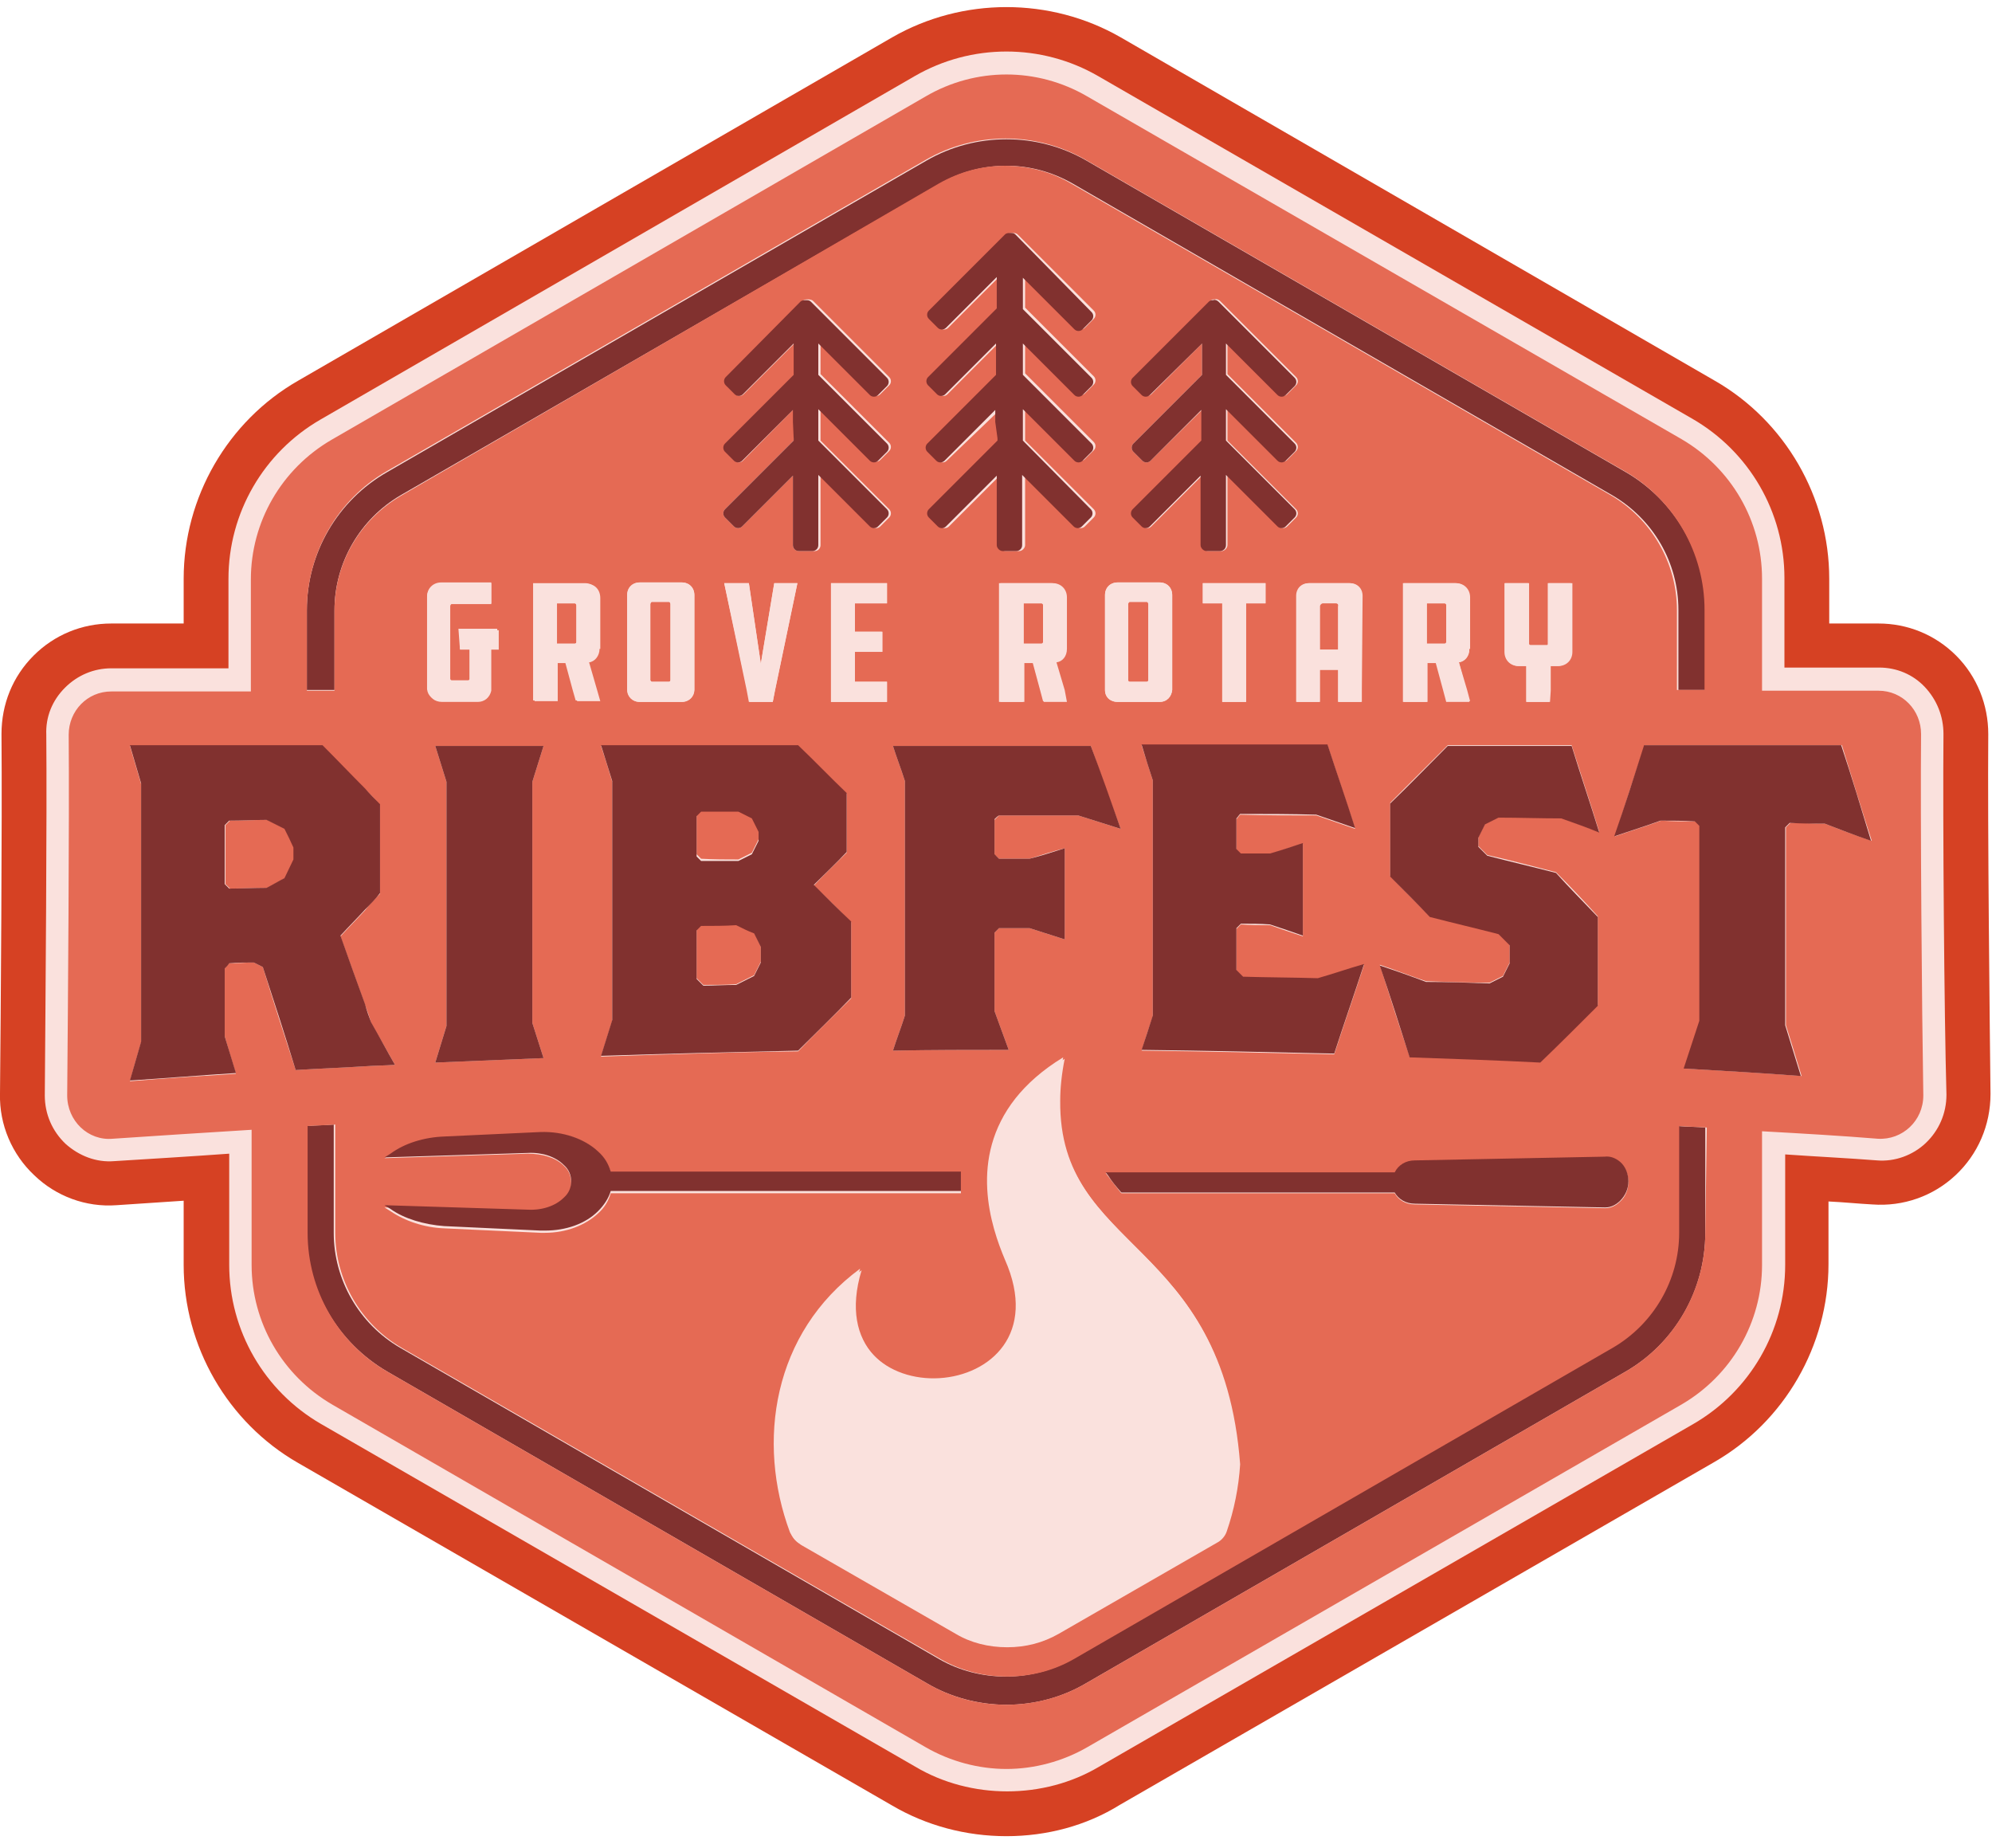 <?xml version="1.0" encoding="utf-8"?>
<!-- Generator: Adobe Illustrator 25.3.1, SVG Export Plug-In . SVG Version: 6.00 Build 0)  -->
<svg version="1.1" id="Layer_1" xmlns="http://www.w3.org/2000/svg" xmlns:xlink="http://www.w3.org/1999/xlink" x="0px" y="0px"
	 viewBox="0 0 266.8 247.5" style="enable-background:new 0 0 266.8 247.5;" xml:space="preserve">
<style type="text/css">
	.st0{fill:#D64123;}
	.st1{fill:#FAE1DD;}
	.st2{fill:#81312F;}
	.st3{fill:#E56A54;}
</style>
<g>
	<path d="M260.3,98.3c0-2.4-0.9-4.6-2.5-6.3c-1.6-1.6-3.8-2.6-6.2-2.6H239v-12c0-8.8-4.7-16.9-12.3-21.3l-79.6-46
		c-7.6-4.4-17-4.4-24.6,0l-79.6,46c-7.6,4.4-12.3,12.5-12.3,21.3v12H14.9c-2.3,0-4.5,0.9-6.2,2.6c-1.7,1.7-2.6,3.9-2.5,6.3
		c0.1,11.1-0.1,35-0.2,48.3c0,2.5,1,4.8,2.8,6.5c1.8,1.7,4.1,2.5,6.5,2.3c4.7-0.3,9.9-0.7,15.4-1v14.9c0,8.8,4.7,16.9,12.3,21.3
		l79.6,45.9c3.7,2.2,8,3.3,12.3,3.3s8.6-1.1,12.3-3.3l79.6-45.9c7.6-4.4,12.3-12.5,12.3-21.3v-14.8c4.3,0.3,8.5,0.5,12.3,0.8
		c2.4,0.2,4.8-0.7,6.5-2.3c1.8-1.7,2.8-4,2.8-6.5C260.4,135.9,260.2,109.9,260.3,98.3z"/>
	<path class="st0" d="M134.8,245.9c-5.4,0-10.7-1.4-15.3-4.1l-79.6-45.9c-9.4-5.4-15.3-15.6-15.3-26.5v-8.6c-3,0.2-6,0.4-9,0.6
		c-4.1,0.3-8.1-1.2-11-4c-3-2.8-4.7-6.8-4.6-10.9c0.1-10.6,0.3-36.4,0.2-48.2c0-4,1.5-7.7,4.3-10.5c2.8-2.8,6.5-4.3,10.4-4.3h9.7v-6
		c0-10.9,5.9-21.1,15.3-26.5L119.5,5c9.4-5.4,21.2-5.4,30.6,0L229.7,51c9.4,5.4,15.3,15.6,15.3,26.5v6h6.6c3.9,0,7.6,1.5,10.4,4.3
		c2.8,2.8,4.3,6.6,4.3,10.5l0,0c-0.1,12.3,0.2,39.6,0.3,48.2c0,4.2-1.7,8.1-4.7,10.9c-3,2.8-7,4.2-11.1,3.9
		c-1.9-0.1-3.8-0.3-5.9-0.4v8.4c0,10.9-5.9,21.1-15.3,26.5l-79.6,45.9C145.5,244.5,140.2,245.9,134.8,245.9z M36.6,148.1v21.3
		c0,6.6,3.6,12.8,9.3,16.1l79.6,46c2.8,1.6,6,2.5,9.3,2.5c3.3,0,6.5-0.9,9.3-2.5l79.6-46c5.7-3.3,9.3-9.5,9.3-16.1v-21.1l6.4,0.4
		c4.4,0.3,8.5,0.5,12.3,0.8c0.7,0.1,1.5-0.2,2-0.7c0.6-0.5,0.9-1.3,0.9-2.1c-0.1-8.6-0.4-36-0.3-48.4v0c0-0.8-0.3-1.5-0.8-2
		c-0.5-0.5-1.2-0.8-1.9-0.8H233v-18c0-6.6-3.6-12.8-9.3-16.1l-79.6-46c-5.7-3.3-12.9-3.3-18.6,0L45.9,61.4
		c-5.7,3.3-9.3,9.5-9.3,16.1v18H14.9c-0.7,0-1.4,0.3-1.9,0.8c-0.5,0.5-0.8,1.2-0.8,2c0.1,11.9-0.1,37.8-0.3,48.4
		c0,0.8,0.3,1.5,0.9,2.1c0.5,0.5,1.3,0.8,2,0.7c5.2-0.4,10.4-0.7,15.4-1L36.6,148.1z"/>
</g>
<path class="st1" d="M260.3,98.3L260.3,98.3c0-2.4-0.9-4.6-2.5-6.3c-1.6-1.7-3.8-2.6-6.1-2.6H239v-12c0-8.8-4.7-16.9-12.3-21.3
	l-79.6-45.9c-7.6-4.4-17-4.4-24.6,0L42.9,56.2c-7.6,4.4-12.3,12.5-12.3,21.3v12H14.9c-2.3,0-4.5,0.9-6.2,2.6
	c-1.7,1.7-2.6,3.9-2.5,6.3c0.1,11.1-0.1,35-0.2,48.3c0,2.5,1,4.8,2.8,6.5c1.8,1.6,4.1,2.5,6.5,2.3c4.7-0.3,9.9-0.6,15.4-1v14.9
	c0,8.8,4.7,16.9,12.3,21.3l79.6,45.9c3.7,2.2,8,3.3,12.3,3.3c4.3,0,8.6-1.1,12.3-3.3l79.6-45.9c7.6-4.4,12.3-12.5,12.3-21.3v-14.8
	c4.3,0.3,8.5,0.5,12.3,0.8c2.4,0.2,4.8-0.7,6.5-2.3c1.8-1.7,2.8-4,2.8-6.5C260.4,135.9,260.2,109.9,260.3,98.3z"/>
<path class="st2" d="M217.7,63.2l-72.2-41.7c-6.6-3.8-14.8-3.8-21.4,0L51.9,63.2C45.2,67,41.1,74.1,41.1,81.7v10.7h3.7V81.7
	c0-6.3,3.4-12.2,8.9-15.4l72.2-41.7c2.7-1.6,5.8-2.4,8.9-2.4s6.1,0.8,8.9,2.4l72.2,41.7c5.5,3.2,8.9,9,8.9,15.4v10.7h3.7V81.7
	C228.4,74.1,224.3,67,217.7,63.2z"/>
<path class="st2" d="M51.9,183.7l72.2,41.7c3.2,1.9,7,2.9,10.7,2.9c3.8,0,7.5-1,10.7-2.9l72.2-41.7c6.6-3.8,10.7-10.9,10.7-18.6V151
	c-1.2-0.1-2.4-0.1-3.7-0.2v14.3c0,6.3-3.4,12.2-8.9,15.4l-72.2,41.7c-5.4,3.1-12.4,3.1-17.8,0l-72.2-41.7c-5.5-3.2-8.9-9.1-8.9-15.4
	v-14.5c-1.2,0.1-2.5,0.1-3.7,0.2v14.3C41.1,172.7,45.2,179.8,51.9,183.7z"/>
<path class="st3" d="M77,80.8h-2.4v5.4H77c0.1,0,0.2-0.1,0.2-0.2v-4.9C77.2,81,77.1,80.8,77,80.8z"/>
<path class="st3" d="M178.8,80.7h-1.7c-0.2,0-0.4,0.2-0.4,0.4V87h2.5v-5.8C179.3,80.9,179.1,80.7,178.8,80.7z"/>
<path class="st3" d="M193.5,80.8h-2.4v5.4h2.4c0.1,0,0.2-0.1,0.2-0.2v-5C193.7,80.9,193.6,80.8,193.5,80.8z"/>
<path class="st3" d="M151.3,91.3h2.3c0.1,0,0.2-0.1,0.2-0.2V80.9c0-0.1-0.1-0.3-0.2-0.3h-2.3c-0.1,0-0.2,0.2-0.2,0.3v10.2
	C151.1,91.2,151.2,91.3,151.3,91.3z"/>
<path class="st3" d="M139.5,80.8h-2.4v5.4h2.4c0.1,0,0.2-0.1,0.2-0.2v-5C139.7,80.9,139.6,80.8,139.5,80.8z"/>
<path class="st3" d="M87.3,91.3h2.3c0.1,0,0.2-0.1,0.2-0.2V80.9c0-0.1-0.1-0.3-0.2-0.3h-2.3c-0.1,0-0.2,0.2-0.2,0.3v10.2
	C87.2,91.2,87.2,91.3,87.3,91.3z"/>
<path class="st3" d="M257.3,98.3c0-3.2-2.5-5.8-5.7-5.8H236v-15c0-7.7-4.1-14.8-10.8-18.7l-79.6-45.9c-6.7-3.9-14.9-3.9-21.6,0
	l-79.6,46c-6.7,3.9-10.8,11-10.8,18.7v15H14.9c-3.2,0-5.7,2.6-5.7,5.8c0.1,11.4-0.1,36.6-0.2,48.3c0,3.4,2.8,6.1,6.1,5.8
	c5.9-0.4,12.1-0.8,18.6-1.2v18.1c0,7.7,4.1,14.8,10.8,18.7L124,234c3.3,1.9,7.1,2.9,10.8,2.9c3.7,0,7.5-1,10.8-2.9l79.6-45.9
	c6.7-3.9,10.8-11,10.8-18.7v-17.9c5.4,0.3,10.6,0.6,15.5,1c3.3,0.2,6.1-2.4,6.1-5.8C257.4,134.8,257.2,109.7,257.3,98.3z M41.1,81.7
	c0-7.6,4.1-14.8,10.7-18.6l72.2-41.7c6.6-3.8,14.8-3.8,21.4,0l72.2,41.7c6.6,3.8,10.7,10.9,10.7,18.6v10.7h-3.7V81.7
	c0-6.3-3.4-12.2-8.9-15.4l-72.2-41.7c-2.7-1.6-5.8-2.4-8.9-2.4s-6.1,0.8-8.9,2.4L53.7,66.4c-5.5,3.2-8.9,9-8.9,15.4v10.7h-3.7V81.7z
	 M218.1,158.3c0,1-0.4,2-1.1,2.6c-0.6,0.6-1.3,0.9-2,0.9c0,0,0,0-0.1,0l-25.4-0.5c-1.2,0-2.2-0.6-2.7-1.5h-36.6l-0.1-0.1
	c-0.6-0.8-1.2-1.5-1.7-2.2l-0.3-0.4h38.7c0.5-0.9,1.5-1.5,2.7-1.6l25.4-0.5c0.8,0,1.5,0.3,2.1,0.8
	C217.7,156.4,218.1,157.3,218.1,158.3z M165.9,195.9c-0.1,3.2-0.8,6.2-1.8,9c-0.2,0.6-0.7,1.2-1.3,1.5l-21.2,12.2
	c-2,1.2-4.4,1.8-6.9,1.8c-2.5,0-4.8-0.6-6.9-1.8l-20.7-11.9c-0.6-0.3-1-0.9-1.3-1.5c-4.5-12.1-2.3-26.7,9.4-35.3
	c-6.3,20.8,28.2,18.7,19.4-1.2c-1.9-4.5-4.9-13.6,1.4-21.6c1.5-1.9,3.6-3.8,6.4-5.5c-0.4,2.1-0.5,3.9-0.6,5.6
	C141.8,167.8,163.8,165.7,165.9,195.9z M75.5,156.1c-1.1-1.1-2.9-1.6-4.8-1.6l-19.2,0.6l0.8-0.5c1.8-1.3,4.5-2.1,7.2-2.3l12.9-0.6
	c3-0.1,5.9,0.8,7.7,2.6c0.8,0.8,1.4,1.7,1.7,2.7h46.9l0,0.3c0,0.7,0,1.4,0,2.2l0,0.3H81.8c-0.3,1-0.8,1.9-1.7,2.7
	c-1.7,1.6-4.3,2.6-7.1,2.6c-0.2,0-0.4,0-0.6,0l-12.9-0.6c-2.7-0.1-5.3-1-7.2-2.3l-0.8-0.5l19.2,0.6c1.9,0.1,3.7-0.5,4.8-1.6
	c0.7-0.6,1-1.4,1-2.2C76.5,157.5,76.2,156.7,75.5,156.1z M57.2,92.1V80c0-1.1,0.8-1.9,1.9-1.9h6.7v2.8h-5.3c-0.1,0-0.2,0.1-0.2,0.3
	v9.8c0,0.1,0.1,0.2,0.2,0.2h2.2c0.1,0,0.2-0.1,0.2-0.2v-4h-1.3v-2.6h5.2v2.6h-1v5.2c0,0.1,0,0.2,0,0.3c-0.2,0.9-0.9,1.5-1.8,1.5
	h-4.8c-1,0-1.7-0.6-1.8-1.5C57.2,92.3,57.2,92.2,57.2,92.1z M84,92.3V79.7c0-1,0.7-1.7,1.7-1.7h5.6c1,0,1.7,0.7,1.7,1.7v12.6
	c0,0,0,0.1,0,0.1c-0.1,0.9-0.7,1.6-1.7,1.6h-5.6c-1,0-1.7-0.7-1.7-1.6C84,92.4,84,92.4,84,92.3z M99.5,61.7c-0.3,0.3-0.8,0.3-1.1,0
	l-1.2-1.2c-0.3-0.3-0.3-0.8,0-1.1l9.2-9.2V46l-6.8,6.8c-0.3,0.3-0.8,0.3-1.1,0l-1.2-1.2c-0.3-0.3-0.3-0.8,0-1.1l10.2-10.2
	c0.2-0.2,0.4-0.2,0.7-0.2c0.2,0,0.5,0,0.7,0.2l10.2,10.2c0.3,0.3,0.3,0.8,0,1.1l-1.2,1.2c-0.3,0.3-0.8,0.3-1.1,0l-6.9-6.9v4.2
	l9.2,9.2c0.3,0.3,0.3,0.8,0,1.1l-1.2,1.2c-0.3,0.3-0.8,0.3-1.1,0l-6.9-6.9v1.7v2.2V59l9.2,9.2c0.3,0.3,0.3,0.8,0,1.1l-1.2,1.2
	c-0.3,0.3-0.8,0.3-1.1,0l-6.9-6.9v4v5.4c0,0.4-0.3,0.8-0.8,0.8H107c-0.4,0-0.8-0.3-0.8-0.8v-5.4v-3.9l-6.8,6.8
	c-0.3,0.3-0.8,0.3-1.1,0l-1.2-1.2c-0.3-0.3-0.3-0.8,0-1.1l9.2-9.2v-0.4v-2.2v-1.6L99.5,61.7z M126.8,61.7c-0.3,0.3-0.8,0.3-1.1,0
	l-1.2-1.2c-0.3-0.3-0.3-0.8,0-1.1l9.2-9.2v-2.6V46l-6.8,6.8c-0.3,0.3-0.8,0.3-1.1,0l-1.2-1.2c-0.3-0.3-0.3-0.8,0-1.1l9.2-9.2v-4.2
	l-6.8,6.8c-0.3,0.3-0.8,0.3-1.1,0l-1.2-1.2c-0.3-0.3-0.3-0.8,0-1.1l10.2-10.2c0.2-0.2,0.4-0.2,0.7-0.2c0.2,0,0.5,0,0.7,0.2
	l10.2,10.2c0.3,0.3,0.3,0.8,0,1.1l-1.2,1.2c-0.3,0.3-0.8,0.3-1.1,0l-6.9-6.9v4.2l9.2,9.2c0.3,0.3,0.3,0.8,0,1.1l-1.2,1.2
	c-0.3,0.3-0.8,0.3-1.1,0l-6.9-6.9v1.7v2.5l9.2,9.2c0.3,0.3,0.3,0.8,0,1.1l-1.2,1.2c-0.3,0.3-0.8,0.3-1.1,0l-6.9-6.9v1.7v2.2V59
	l9.2,9.2c0.3,0.3,0.3,0.8,0,1.1l-1.2,1.2c-0.3,0.3-0.8,0.3-1.1,0l-6.9-6.9v4v5.4c0,0.4-0.4,0.8-0.8,0.8h-1.8c-0.4,0-0.8-0.3-0.8-0.8
	v-5.4v-3.9l-6.8,6.8c-0.3,0.3-0.8,0.3-1.1,0l-1.2-1.2c-0.3-0.3-0.3-0.8,0-1.1l9.2-9.2v-0.4v-2.2v-1.6L126.8,61.7z M148,92.3V79.7
	c0-1,0.7-1.7,1.7-1.7h5.6c1,0,1.7,0.7,1.7,1.7v12.6c0,0,0,0.1,0,0.1c-0.1,0.9-0.7,1.6-1.7,1.6h-5.6c-1,0-1.7-0.7-1.7-1.6
	C148,92.4,148,92.4,148,92.3z M154.1,61.7c-0.3,0.3-0.8,0.3-1.1,0l-1.2-1.2c-0.3-0.3-0.3-0.8,0-1.1l9.2-9.2V46l-6.8,6.8
	c-0.3,0.3-0.8,0.3-1.1,0l-1.2-1.2c-0.3-0.3-0.3-0.8,0-1.1l10.2-10.2c0.1-0.1,0.2-0.2,0.4-0.2c0.1,0,0.1,0,0.2,0
	c0.2-0.1,0.5,0,0.7,0.2l0.8,0.8l9.4,9.4c0.3,0.3,0.3,0.8,0,1.1l-1.2,1.2c-0.3,0.3-0.8,0.3-1.1,0l-6.9-6.9v4.2l9.2,9.2
	c0.3,0.3,0.3,0.8,0,1.1l-1.2,1.2c-0.3,0.3-0.8,0.3-1.1,0l-6.9-6.9v1.7v2.2V59l9.2,9.2c0.3,0.3,0.3,0.8,0,1.1l-1.2,1.2
	c-0.3,0.3-0.8,0.3-1.1,0l-6.9-6.9v4v5.4c0,0.4-0.4,0.8-0.8,0.8h-1.8c-0.4,0-0.8-0.3-0.8-0.8v-5.4v-3.9l-6.8,6.8
	c-0.3,0.3-0.8,0.3-1.1,0l-1.2-1.2c-0.3-0.3-0.3-0.8,0-1.1l9.2-9.2v-0.4v-2.2v-1.6L154.1,61.7z M196.8,86.9c0,1-0.6,1.7-1.4,1.8
	l1.1,3.7l0.4,1.5h-3.1l-0.4-1.5l-1-3.7h-1.2v3.7V94h-3.2v-1.5V78.1h7c1.1,0,1.9,0.8,1.9,1.9V86.9z M154.4,104.5
	c-0.5-1.6-1-3.1-1.5-4.7c8.3,0,16.6,0,24.9,0c1.2,3.7,2.5,7.5,3.7,11.2c-1.7-0.6-3.5-1.2-5.2-1.8c-3.4,0-6.8,0-10.2-0.1
	c-0.2,0.2-0.3,0.4-0.5,0.6c0,1.4,0,2.7,0,4.1c0.2,0.2,0.4,0.4,0.6,0.6c1.3,0,2.6,0,3.9,0c1.5-0.5,3-1,4.4-1.4c0,4.1,0,8.2,0,12.4
	c-1.5-0.5-3-1-4.4-1.5c-1.3,0-2.6,0-3.9-0.1c-0.2,0.2-0.4,0.4-0.6,0.6c0,1.8,0,3.7,0,5.6c0.3,0.3,0.6,0.6,0.9,0.9
	c3.3,0.1,6.6,0.1,10,0.2c2.1-0.6,4.1-1.3,6.2-1.9c-1.3,4-2.7,8-4,12c-8.6-0.2-17.2-0.4-25.8-0.5c0.5-1.6,1-3.1,1.5-4.6
	C154.4,125.5,154.4,115,154.4,104.5z M163.7,92.4V80.8h-2.6v-2.7h8.4v2.7h-2.6v11.7V94h-3.2L163.7,92.4L163.7,92.4z M182.4,92.4V94
	h-3.1v-1.5v-2.8h-2.5v2.8V94h-3.1v-1.5V79.8c0-1,0.7-1.7,1.7-1.7h5.4c1,0,1.7,0.7,1.7,1.7L182.4,92.4L182.4,92.4z M133.8,115
	c1.4,0,2.7,0,4.1,0c1.6-0.5,3.1-1,4.7-1.4c0,4.1,0,8.2,0,12.2c-1.6-0.5-3.1-1-4.7-1.5c-1.4,0-2.7,0-4.1,0c-0.2,0.2-0.4,0.4-0.6,0.6
	c0,3.5,0,7,0,10.5c0.6,1.7,1.3,3.5,1.9,5.2c-5.2,0-10.3,0-15.5,0.1c0.5-1.6,1.1-3.1,1.6-4.7c0-10.5,0-21,0-31.4
	c-0.5-1.6-1.1-3.1-1.6-4.7c8.8,0,17.7,0,26.5,0c1.3,3.7,2.6,7.4,4,11.1c-1.9-0.6-3.8-1.2-5.7-1.8c-3.5,0-7.1,0-10.6,0
	c-0.2,0.2-0.4,0.4-0.6,0.6c0,1.6,0,3.1,0,4.7C133.4,114.6,133.6,114.8,133.8,115z M142.9,94h-3.1l-0.4-1.5l-1-3.7h-1.2v3.7V94h-3.2
	v-1.5V78.1h7c1.1,0,1.9,0.8,1.9,1.9v6.9c0,1-0.6,1.7-1.4,1.8l1.1,3.7L142.9,94z M80.5,99.9c8.8,0,17.6,0,26.4,0
	c2.2,2.1,4.3,4.3,6.5,6.4c0,2.6,0,5.2,0,7.9c-1.5,1.5-3,2.9-4.4,4.4c1.7,1.6,3.4,3.3,5,4.9c0,3.4,0,6.8,0,10.2
	c-2.4,2.4-4.8,4.7-7.1,7.1c-8.8,0.1-17.6,0.4-26.4,0.7c0.5-1.6,1-3.2,1.5-4.8c0-10.7,0-21.4,0-32C81.5,103,81,101.4,80.5,99.9z
	 M111.3,94v-1.5V78.1h7.5v2.7h-4.3v3.8h3.7v2.7h-3.7v4h4.3v1.2V94L111.3,94L111.3,94z M97,78.1h3.3l1.6,10.8l1.8-10.8h3.1l-3,14.4
	l-0.3,1.5h-3.1l-0.3-1.5L97,78.1z M80.3,86.9c0,0.9-0.6,1.7-1.4,1.8l1.1,3.8l0.4,1.4h-3.1l-0.4-1.4l-1-3.7h-1.2v3.7v1.4h-3.1v-1.4
	V78.2h7c1.1,0,1.8,0.8,1.8,1.9V86.9z M72.8,141.7c-4.8,0.2-9.7,0.4-14.5,0.6c0.5-1.6,1-3.3,1.5-4.9c0-10.9,0-21.8,0-32.7
	c-0.5-1.6-1-3.2-1.5-4.8c4.8,0,9.7,0,14.5,0c-0.5,1.6-1,3.2-1.5,4.8c0,10.8,0,21.6,0,32.3C71.8,138.6,72.3,140.1,72.8,141.7z
	 M198,113.3c0.4,0.4,0.8,0.8,1.2,1.2c3.1,0.7,6.1,1.5,9.2,2.3c1.9,1.9,3.8,3.9,5.6,5.9c0,4,0,7.9,0,11.9c-2.6,2.5-5.1,5.1-7.7,7.6
	c-5.8-0.3-11.7-0.5-17.5-0.7c-1.4-4.1-2.7-8.2-4-12.3c2.1,0.7,4.1,1.5,6.2,2.2c2.8,0.1,5.6,0.2,8.5,0.2c0.6-0.3,1.2-0.6,1.8-0.9
	c0.3-0.6,0.6-1.2,0.9-1.8c0-0.8,0-1.6,0-2.4c-0.5-0.5-1-1-1.5-1.5c-3.1-0.8-6.1-1.5-9.2-2.3c-1.8-1.8-3.6-3.6-5.3-5.4
	c0-3.3,0-6.5,0-9.8c2.6-2.6,5.1-5.1,7.7-7.7c5.5,0,11.1,0,16.6,0c1.2,3.8,2.5,7.7,3.7,11.6c-1.7-0.6-3.4-1.3-5.1-1.9
	c-2.8,0-5.6-0.1-8.4-0.1c-0.6,0.3-1.2,0.6-1.8,0.9c-0.3,0.6-0.6,1.2-0.9,1.8C198,112.5,198,112.9,198,113.3z M207.6,94h-3.1v-1.5
	v-3.3h-1c-1.1,0-1.9-0.8-1.9-1.9v-9.2h3.2v8.1c0,0.1,0.1,0.2,0.2,0.2h2.3c0.1,0,0.1-0.1,0.1-0.2v-8.1h3.2v9.2c0,1.1-0.8,1.9-1.9,1.9
	h-1v3.3L207.6,94L207.6,94z M31.6,143.8c-4.7,0.3-9.5,0.6-14.2,1c0.5-1.8,1-3.5,1.5-5.2c0-11.5,0-23,0-34.6c-0.5-1.7-1-3.4-1.5-5.1
	c8.6,0,17.2,0,25.8,0c1.9,2,3.8,3.9,5.7,5.8c0.7,0.7,1.4,1.4,2,2.1c0,4,0,8,0,11.9c-0.7,0.7-1.4,1.4-2,2.2c-1.1,1.2-2.2,2.3-3.3,3.5
	c1.1,3.1,2.2,6.1,3.3,9.2c0.3,0.8,0.6,1.6,0.8,2.4c1.1,1.9,2.2,3.8,3.2,5.6c-1.4,0.1-2.7,0.1-4.1,0.2c-3.1,0.2-6.2,0.3-9.2,0.5
	c-1.5-4.6-3-9.2-4.4-13.8c-0.4-0.2-0.8-0.4-1.2-0.6c-1.1,0-2.2,0.1-3.3,0.1c-0.2,0.2-0.4,0.4-0.6,0.7c0,3,0,6.1,0,9.1
	C30.6,140.5,31.1,142.2,31.6,143.8z M228.4,165.1c0,7.6-4.1,14.8-10.7,18.6l-72.2,41.7c-3.2,1.9-7,2.9-10.7,2.9
	c-3.8,0-7.5-1-10.7-2.9l-72.2-41.7c-6.6-3.8-10.7-10.9-10.7-18.6v-14.3c1.2-0.1,2.5-0.1,3.7-0.2v14.5c0,6.3,3.4,12.2,8.9,15.4
	l72.2,41.7c5.4,3.1,12.4,3.1,17.8,0l72.2-41.7c5.5-3.2,8.9-9.1,8.9-15.4v-14.3c1.2,0.1,2.5,0.1,3.7,0.2L228.4,165.1L228.4,165.1z
	 M244.4,110.3c-1.5,0-3.1-0.1-4.6-0.1c-0.2,0.2-0.4,0.4-0.6,0.6c0,8.8,0,17.7,0,26.5c0.7,2.2,1.4,4.5,2.1,6.8
	c-5.2-0.4-10.5-0.7-15.7-1c0.7-2.1,1.4-4.2,2.1-6.4c0-8.7,0-17.4,0-26.1c-0.2-0.2-0.4-0.4-0.6-0.6c-1.5,0-3.1,0-4.6-0.1
	c-0.6,0.2-1.1,0.4-1.7,0.6c-1.5,0.5-3,1-4.5,1.5c1.3-4.1,2.6-8.1,4-12.2c0.2,0,0.4,0,0.5,0c8.6,0,17.2,0,25.9,0
	c1.3,4.2,2.6,8.5,4,12.8C248.5,111.9,246.5,111.1,244.4,110.3z"/>
<path class="st3" d="M35.8,118.9c0.8-0.4,1.6-0.9,2.4-1.3c0.4-0.8,0.8-1.7,1.2-2.5c0-0.5,0-1,0-1.6c-0.4-0.8-0.8-1.6-1.2-2.5
	c-0.8-0.4-1.6-0.8-2.4-1.2c-1.7,0-3.4,0.1-5,0.1c-0.2,0.2-0.4,0.4-0.6,0.6c0,2.6,0,5.2,0,7.9c0.2,0.2,0.4,0.4,0.6,0.6
	C32.4,119,34.1,118.9,35.8,118.9z"/>
<path class="st3" d="M98.9,115.1c0.6-0.3,1.2-0.6,1.8-0.9c0.3-0.6,0.6-1.2,0.9-1.8c0-0.4,0-0.8,0-1.2c-0.3-0.6-0.6-1.2-0.9-1.8
	c-0.6-0.3-1.2-0.6-1.8-0.9c-1.7,0-3.4,0-5,0c-0.2,0.2-0.4,0.4-0.6,0.6c0,1.8,0,3.5,0,5.3c0.2,0.2,0.4,0.4,0.6,0.6
	C95.6,115.1,97.2,115.1,98.9,115.1z"/>
<path class="st3" d="M98.6,131.8c0.8-0.4,1.6-0.8,2.4-1.2c0.3-0.6,0.6-1.2,0.9-1.8c0-0.7,0-1.4,0-2.1c-0.3-0.6-0.6-1.2-0.9-1.8
	c-0.8-0.4-1.6-0.8-2.4-1.1c-1.6,0-3.2,0-4.7,0.1c-0.2,0.2-0.4,0.4-0.6,0.6c0,2.2,0,4.3,0,6.5c0.3,0.3,0.6,0.6,0.9,0.9
	C95.7,131.9,97.1,131.9,98.6,131.8z"/>
<g>
	<path class="st1" d="M61.6,86.9h1.3v4c0,0.1-0.1,0.2-0.2,0.2h-2.2c-0.1,0-0.2-0.1-0.2-0.2v-9.8c0-0.1,0.1-0.3,0.2-0.3h5.3v-2.8
		h-6.7c-1.1,0-1.9,0.8-1.9,1.9v12.1c0,0.1,0,0.2,0,0.3c0.1,0.9,0.8,1.5,1.8,1.5h4.8c1,0,1.7-0.6,1.8-1.5c0-0.1,0-0.2,0-0.3v-5.2h1
		v-2.6h-5.2L61.6,86.9L61.6,86.9z"/>
	<path class="st1" d="M78.8,88.7c0.9-0.2,1.4-0.9,1.4-1.8V80c0-1.1-0.8-1.9-1.8-1.9h-7v14.3v1.4h3.1v-1.4v-3.7h1.2l1,3.7l0.4,1.4
		h3.1l-0.4-1.4L78.8,88.7z M77.2,86c0,0.1-0.1,0.2-0.2,0.2h-2.4v-5.4H77c0.1,0,0.2,0.1,0.2,0.2V86z"/>
	<path class="st1" d="M91.3,78h-5.6c-1,0-1.7,0.7-1.7,1.7v12.6c0,0,0,0.1,0,0.1c0.1,0.9,0.7,1.6,1.7,1.6h5.6c1,0,1.7-0.7,1.7-1.6
		c0,0,0-0.1,0-0.1V79.7C93,78.7,92.3,78,91.3,78z M89.8,91.1c0,0.1-0.1,0.2-0.2,0.2h-2.3c-0.1,0-0.2-0.1-0.2-0.2V80.9
		c0-0.1,0.1-0.3,0.2-0.3h2.3c0.1,0,0.2,0.1,0.2,0.3V91.1z"/>
	<polygon class="st1" points="103.7,78.1 101.9,88.9 100.3,78.1 97,78.1 100,92.4 100.3,94 103.5,94 103.8,92.4 106.8,78.1 	"/>
	<polygon class="st1" points="118.8,92.4 118.8,91.3 114.5,91.3 114.5,87.3 118.1,87.3 118.1,84.6 114.5,84.6 114.5,80.8 
		118.8,80.8 118.8,78.1 111.3,78.1 111.3,92.4 111.3,94 118.8,94 	"/>
	<path class="st1" d="M137.1,92.4v-3.7h1.2l1,3.7l0.4,1.5h3.1l-0.4-1.5l-1.1-3.7c0.9-0.2,1.4-0.9,1.4-1.8V80c0-1.1-0.8-1.9-1.9-1.9
		h-7v14.4V94h3.2V92.4z M137.1,80.8h2.4c0.1,0,0.2,0.1,0.2,0.2v5c0,0.1-0.1,0.2-0.2,0.2h-2.4V80.8z"/>
	<path class="st1" d="M149.7,94h5.6c1,0,1.6-0.7,1.7-1.6c0,0,0-0.1,0-0.1V79.7c0-1-0.7-1.7-1.7-1.7h-5.6c-1,0-1.7,0.7-1.7,1.7v12.6
		c0,0,0,0.1,0,0.1C148,93.4,148.7,94,149.7,94z M151.1,80.9c0-0.1,0.1-0.3,0.2-0.3h2.3c0.1,0,0.2,0.1,0.2,0.3v10.2
		c0,0.1-0.1,0.2-0.2,0.2h-2.3c-0.1,0-0.2-0.1-0.2-0.2L151.1,80.9L151.1,80.9z"/>
	<polygon class="st1" points="161.1,80.8 163.7,80.8 163.7,92.4 163.7,94 166.9,94 166.9,92.4 166.9,80.8 169.5,80.8 169.5,78.1 
		161.1,78.1 	"/>
	<path class="st1" d="M180.7,78.1h-5.4c-1,0-1.7,0.7-1.7,1.7v12.6V94h3.1v-1.5v-2.8h2.5v2.8V94h3.1v-1.5V79.8
		C182.4,78.8,181.7,78.1,180.7,78.1z M179.3,87h-2.5v-5.8c0-0.2,0.2-0.4,0.4-0.4h1.7c0.2,0,0.4,0.1,0.4,0.4L179.3,87L179.3,87z"/>
	<path class="st1" d="M195.4,88.7c0.9-0.2,1.4-0.9,1.4-1.8V80c0-1.1-0.8-1.9-1.9-1.9h-7v14.4V94h3.2v-1.5v-3.7h1.2l1,3.7l0.4,1.5
		h3.1l-0.4-1.5L195.4,88.7z M193.7,86c0,0.1-0.1,0.2-0.2,0.2h-2.4v-5.4h2.4c0.1,0,0.2,0.1,0.2,0.2V86z"/>
	<path class="st1" d="M207.3,78.1v8.1c0,0.1,0,0.2-0.1,0.2h-2.3c-0.1,0-0.2-0.1-0.2-0.2v-8.1h-3.2v9.2c0,1.1,0.8,1.9,1.9,1.9h1v3.3
		V94h3.1v-1.5v-3.3h1c1.1,0,1.9-0.8,1.9-1.9v-9.2L207.3,78.1L207.3,78.1z"/>
	<path class="st1" d="M142,147.4c0-1.7,0.2-3.6,0.6-5.6c-2.8,1.7-4.8,3.6-6.4,5.5c-6.4,8-3.3,17-1.4,21.6c8.8,19.9-25.7,22-19.4,1.2
		c-11.7,8.6-13.9,23.2-9.4,35.3c0.2,0.6,0.7,1.1,1.3,1.5l20.7,11.9c2,1.2,4.4,1.8,6.9,1.8c2.5,0,4.8-0.6,6.9-1.8l21.2-12.2
		c0.6-0.3,1.1-0.9,1.3-1.5c1-2.9,1.6-5.9,1.8-9C163.8,165.7,141.8,167.8,142,147.4z"/>
</g>
<path class="st2" d="M106.3,58.7V59l-9.2,9.2c-0.3,0.3-0.3,0.8,0,1.1l1.2,1.2c0.3,0.3,0.8,0.3,1.1,0l6.8-6.8v3.9v5.4
	c0,0.4,0.3,0.8,0.8,0.8h1.8c0.4,0,0.8-0.3,0.8-0.8v-5.4v-4l6.9,6.9c0.3,0.3,0.8,0.3,1.1,0l1.2-1.2c0.3-0.3,0.3-0.8,0-1.1l-9.2-9.2
	v-0.3v-2.2v-1.7l6.9,6.9c0.3,0.3,0.8,0.3,1.1,0l1.2-1.2c0.3-0.3,0.3-0.8,0-1.1l-9.2-9.2v-4.2l6.9,6.9c0.3,0.3,0.8,0.3,1.1,0l1.2-1.2
	c0.3-0.3,0.3-0.8,0-1.1l-10.2-10.2c-0.2-0.2-0.4-0.2-0.7-0.2c-0.2,0-0.5,0-0.7,0.2L97.2,50.5c-0.3,0.3-0.3,0.8,0,1.1l1.2,1.2
	c0.3,0.3,0.8,0.3,1.1,0l6.8-6.8v4.2l-9.2,9.2c-0.3,0.3-0.3,0.8,0,1.1l1.2,1.2c0.3,0.3,0.8,0.3,1.1,0l6.8-6.8v1.6L106.3,58.7
	C106.3,58.7,106.3,58.7,106.3,58.7z"/>
<path class="st2" d="M160.9,58.7V59l-9.2,9.2c-0.3,0.3-0.3,0.8,0,1.1l1.2,1.2c0.3,0.3,0.8,0.3,1.1,0l6.8-6.8v3.9v5.4
	c0,0.4,0.4,0.8,0.8,0.8h1.8c0.4,0,0.8-0.3,0.8-0.8v-5.4v-4l6.9,6.9c0.3,0.3,0.8,0.3,1.1,0l1.2-1.2c0.3-0.3,0.3-0.8,0-1.1l-9.2-9.2
	v-0.3v-2.2v-1.7l6.9,6.9c0.3,0.3,0.8,0.3,1.1,0l1.2-1.2c0.3-0.3,0.3-0.8,0-1.1l-9.2-9.2v-4.2l6.9,6.9c0.3,0.3,0.8,0.3,1.1,0l1.2-1.2
	c0.3-0.3,0.3-0.8,0-1.1l-9.4-9.4l-0.8-0.8c-0.2-0.2-0.5-0.3-0.7-0.2c-0.1,0-0.1,0-0.2,0c-0.1,0-0.3,0.1-0.4,0.2l-10.2,10.2
	c-0.3,0.3-0.3,0.8,0,1.1l1.2,1.2c0.3,0.3,0.8,0.3,1.1,0L161,46v4.2l-9.2,9.2c-0.3,0.3-0.3,0.8,0,1.1l1.2,1.2c0.3,0.3,0.8,0.3,1.1,0
	l6.8-6.8v1.6L160.9,58.7L160.9,58.7L160.9,58.7z"/>
<path class="st2" d="M133.6,58.7V59l-9.2,9.2c-0.3,0.3-0.3,0.8,0,1.1l1.2,1.2c0.3,0.3,0.8,0.3,1.1,0l6.8-6.8v3.9v5.4
	c0,0.4,0.4,0.8,0.8,0.8h1.8c0.4,0,0.8-0.3,0.8-0.8v-5.4v-4l6.9,6.9c0.3,0.3,0.8,0.3,1.1,0l1.2-1.2c0.3-0.3,0.3-0.8,0-1.1L137,59
	v-0.3v-2.2v-1.7l6.9,6.9c0.3,0.3,0.8,0.3,1.1,0l1.2-1.2c0.3-0.3,0.3-0.8,0-1.1l-9.2-9.2v-2.5v-1.7l6.9,6.9c0.3,0.3,0.8,0.3,1.1,0
	l1.2-1.2c0.3-0.3,0.3-0.8,0-1.1l-9.2-9.2v-4.2l6.9,6.9c0.3,0.3,0.8,0.3,1.1,0l1.2-1.2c0.3-0.3,0.3-0.8,0-1.1L136,31.4
	c-0.2-0.2-0.4-0.2-0.7-0.2c-0.2,0-0.5,0-0.7,0.2l-10.2,10.2c-0.3,0.3-0.3,0.8,0,1.1l1.2,1.2c0.3,0.3,0.8,0.3,1.1,0l6.8-6.8v4.2
	l-9.2,9.2c-0.3,0.3-0.3,0.8,0,1.1l1.2,1.2c0.3,0.3,0.8,0.3,1.1,0l6.8-6.8v1.6v2.6l-9.2,9.2c-0.3,0.3-0.3,0.8,0,1.1l1.2,1.2
	c0.3,0.3,0.8,0.3,1.1,0l6.8-6.8v1.6L133.6,58.7C133.7,58.7,133.6,58.7,133.6,58.7z"/>
<path class="st2" d="M214.9,154.9l-25.4,0.5c-1.2,0-2.2,0.6-2.7,1.6h-38.7l0.3,0.4c0.5,0.8,1.1,1.5,1.7,2.2l0.1,0.1h36.6
	c0.5,0.9,1.5,1.5,2.7,1.5l25.4,0.5c0,0,0,0,0.1,0c0.7,0,1.4-0.3,2-0.9c0.7-0.7,1.1-1.6,1.1-2.6s-0.4-2-1.1-2.6
	C216.4,155.1,215.7,154.8,214.9,154.9z"/>
<path class="st2" d="M49.7,136.9c-0.3-0.8-0.6-1.6-0.8-2.4c-1.1-3-2.2-6.1-3.3-9.2c1.1-1.2,2.2-2.3,3.3-3.5c0.7-0.7,1.4-1.4,2-2.2
	c0-4,0-8,0-11.9c-0.7-0.7-1.4-1.4-2-2.1c-1.9-1.9-3.8-3.9-5.7-5.8c-8.6,0-17.2,0-25.8,0c0.5,1.7,1,3.4,1.5,5.1c0,11.5,0,23,0,34.6
	c-0.5,1.7-1,3.5-1.5,5.2c4.7-0.3,9.5-0.7,14.2-1c-0.5-1.6-1-3.3-1.5-4.9c0-3,0-6.1,0-9.1c0.2-0.2,0.4-0.4,0.6-0.7
	c1.1-0.1,2.2-0.1,3.3-0.1c0.4,0.2,0.8,0.4,1.2,0.6c1.5,4.6,3,9.2,4.4,13.8c3.1-0.2,6.2-0.3,9.2-0.5c1.4-0.1,2.7-0.1,4.1-0.2
	C51.8,140.7,50.8,138.8,49.7,136.9z M39.3,115.1c-0.4,0.8-0.8,1.7-1.2,2.5c-0.8,0.4-1.6,0.9-2.4,1.3c-1.7,0-3.4,0.1-5,0.1
	c-0.2-0.2-0.4-0.4-0.6-0.6c0-2.6,0-5.2,0-7.9c0.2-0.2,0.4-0.4,0.6-0.6c1.7,0,3.4-0.1,5-0.1c0.8,0.4,1.6,0.8,2.4,1.2
	c0.4,0.8,0.8,1.6,1.2,2.5C39.3,114,39.3,114.6,39.3,115.1z"/>
<path class="st2" d="M58.3,142.3c4.8-0.2,9.7-0.4,14.5-0.6c-0.5-1.6-1-3.1-1.5-4.7c0-10.8,0-21.6,0-32.3c0.5-1.6,1-3.2,1.5-4.8
	c-4.8,0-9.7,0-14.5,0c0.5,1.6,1,3.2,1.5,4.8c0,10.9,0,21.8,0,32.7C59.3,139,58.8,140.7,58.3,142.3z"/>
<path class="st2" d="M80.5,141.4c8.8-0.3,17.6-0.5,26.4-0.7c2.4-2.4,4.8-4.7,7.1-7.1c0-3.4,0-6.8,0-10.2c-1.7-1.6-3.4-3.3-5-4.9
	c1.5-1.5,3-2.9,4.4-4.4c0-2.6,0-5.2,0-7.9c-2.2-2.1-4.3-4.3-6.5-6.4c-8.8,0-17.6,0-26.4,0c0.5,1.6,1,3.2,1.5,4.8c0,10.7,0,21.4,0,32
	C81.5,138.2,81,139.8,80.5,141.4z M93.3,109.3c0.2-0.2,0.4-0.4,0.6-0.6c1.7,0,3.4,0,5,0c0.6,0.3,1.2,0.6,1.8,0.9
	c0.3,0.6,0.6,1.2,0.9,1.8c0,0.4,0,0.8,0,1.2c-0.3,0.6-0.6,1.2-0.9,1.8c-0.6,0.3-1.2,0.6-1.8,0.9c-1.7,0-3.4,0-5,0
	c-0.2-0.2-0.4-0.4-0.6-0.6C93.3,112.8,93.3,111,93.3,109.3z M93.3,124.6c0.2-0.2,0.4-0.4,0.6-0.6c1.6,0,3.2,0,4.7-0.1
	c0.8,0.4,1.6,0.8,2.4,1.1c0.3,0.6,0.6,1.2,0.9,1.8c0,0.7,0,1.4,0,2.1c-0.3,0.6-0.6,1.2-0.9,1.8c-0.8,0.4-1.6,0.8-2.4,1.2
	c-1.5,0-3,0.1-4.4,0.1c-0.3-0.3-0.6-0.6-0.9-0.9C93.3,128.9,93.3,126.7,93.3,124.6z"/>
<path class="st2" d="M133.8,109.2c3.5,0,7.1,0,10.6,0c1.9,0.6,3.8,1.2,5.7,1.8c-1.3-3.7-2.6-7.4-4-11.1c-8.8,0-17.7,0-26.5,0
	c0.5,1.6,1.1,3.1,1.6,4.7c0,10.5,0,21,0,31.4c-0.5,1.6-1.1,3.1-1.6,4.7c5.2-0.1,10.3-0.1,15.5-0.1c-0.6-1.7-1.3-3.5-1.9-5.2
	c0-3.5,0-7,0-10.5c0.2-0.2,0.4-0.4,0.6-0.6c1.4,0,2.7,0,4.1,0c1.6,0.5,3.1,1,4.7,1.5c0-4.1,0-8.2,0-12.2c-1.6,0.5-3.1,1-4.7,1.4
	c-1.4,0-2.7,0-4.1,0c-0.2-0.2-0.4-0.4-0.6-0.6c0-1.6,0-3.1,0-4.7C133.4,109.5,133.6,109.3,133.8,109.2z"/>
<path class="st2" d="M154.4,104.5c0,10.5,0,21,0,31.5c-0.5,1.6-1,3.1-1.5,4.6c8.6,0.1,17.2,0.3,25.8,0.5c1.3-4,2.7-8,4-12
	c-2.1,0.6-4.1,1.3-6.2,1.9c-3.3-0.1-6.6-0.1-10-0.2c-0.3-0.3-0.6-0.6-0.9-0.9c0-1.8,0-3.7,0-5.6c0.2-0.2,0.4-0.4,0.6-0.6
	c1.3,0,2.6,0,3.9,0.1c1.5,0.5,3,1,4.4,1.5c0-4.1,0-8.2,0-12.4c-1.5,0.5-3,1-4.4,1.4c-1.3,0-2.6,0-3.9,0c-0.2-0.2-0.4-0.4-0.6-0.6
	c0-1.4,0-2.7,0-4.1c0.2-0.2,0.3-0.4,0.5-0.6c3.4,0,6.8,0,10.2,0.1c1.7,0.6,3.5,1.2,5.2,1.8c-1.2-3.8-2.5-7.5-3.7-11.2
	c-8.3,0-16.6,0-24.9,0C153.4,101.4,153.9,103,154.4,104.5z"/>
<path class="st2" d="M199.5,131.7c-2.8-0.1-5.6-0.2-8.5-0.2c-2.1-0.8-4.1-1.5-6.2-2.2c1.4,4.1,2.7,8.2,4,12.3
	c5.8,0.2,11.7,0.4,17.5,0.7c2.6-2.5,5.1-5,7.7-7.6c0-4,0-7.9,0-11.9c-1.9-2-3.8-3.9-5.6-5.9c-3.1-0.8-6.1-1.5-9.2-2.3
	c-0.4-0.4-0.8-0.8-1.2-1.2c0-0.4,0-0.8,0-1.2c0.3-0.6,0.6-1.2,0.9-1.8c0.6-0.3,1.2-0.6,1.8-0.9c2.8,0,5.6,0.1,8.4,0.1
	c1.7,0.6,3.4,1.2,5.1,1.9c-1.2-3.9-2.5-7.7-3.7-11.6c-5.5,0-11.1,0-16.6,0c-2.6,2.6-5.1,5.2-7.7,7.7c0,3.3,0,6.5,0,9.8
	c1.8,1.8,3.6,3.6,5.3,5.4c3.1,0.8,6.1,1.5,9.2,2.3c0.5,0.5,1,1,1.5,1.5c0,0.8,0,1.6,0,2.4c-0.3,0.6-0.6,1.2-0.9,1.8
	C200.7,131.1,200.1,131.4,199.5,131.7z"/>
<path class="st2" d="M244.4,110.3c2.1,0.8,4.1,1.6,6.2,2.3c-1.3-4.3-2.6-8.6-4-12.8c-8.6,0-17.2,0-25.9,0c-0.2,0-0.4,0-0.5,0
	c-1.3,4.1-2.6,8.2-4,12.2c1.5-0.5,3-1,4.5-1.5c0.6-0.2,1.1-0.4,1.7-0.6c1.5,0,3.1,0,4.6,0.1c0.2,0.2,0.4,0.4,0.6,0.6
	c0,8.7,0,17.4,0,26.1c-0.7,2.1-1.4,4.3-2.1,6.4c5.2,0.3,10.5,0.6,15.7,1c-0.7-2.3-1.4-4.5-2.1-6.8c0-8.8,0-17.7,0-26.5
	c0.2-0.2,0.4-0.4,0.6-0.6C241.3,110.3,242.9,110.3,244.4,110.3z"/>
<path class="st2" d="M128.7,157.2l0-0.3H81.8c-0.3-1-0.8-1.9-1.7-2.7c-1.8-1.7-4.7-2.7-7.7-2.6l-12.9,0.6c-2.7,0.1-5.3,0.9-7.2,2.3
	l-0.8,0.5l19.2-0.6c1.9-0.1,3.7,0.5,4.8,1.6c0.7,0.6,1,1.4,1,2.2s-0.3,1.6-1,2.2c-1.1,1.1-2.9,1.7-4.8,1.6l-19.2-0.6l0.8,0.5
	c1.8,1.3,4.5,2.1,7.2,2.3l12.9,0.6c0.2,0,0.4,0,0.6,0c2.8,0,5.4-0.9,7.1-2.6c0.8-0.8,1.4-1.7,1.7-2.7h46.9l0-0.3
	C128.7,158.7,128.7,157.9,128.7,157.2z"/>
</svg>

